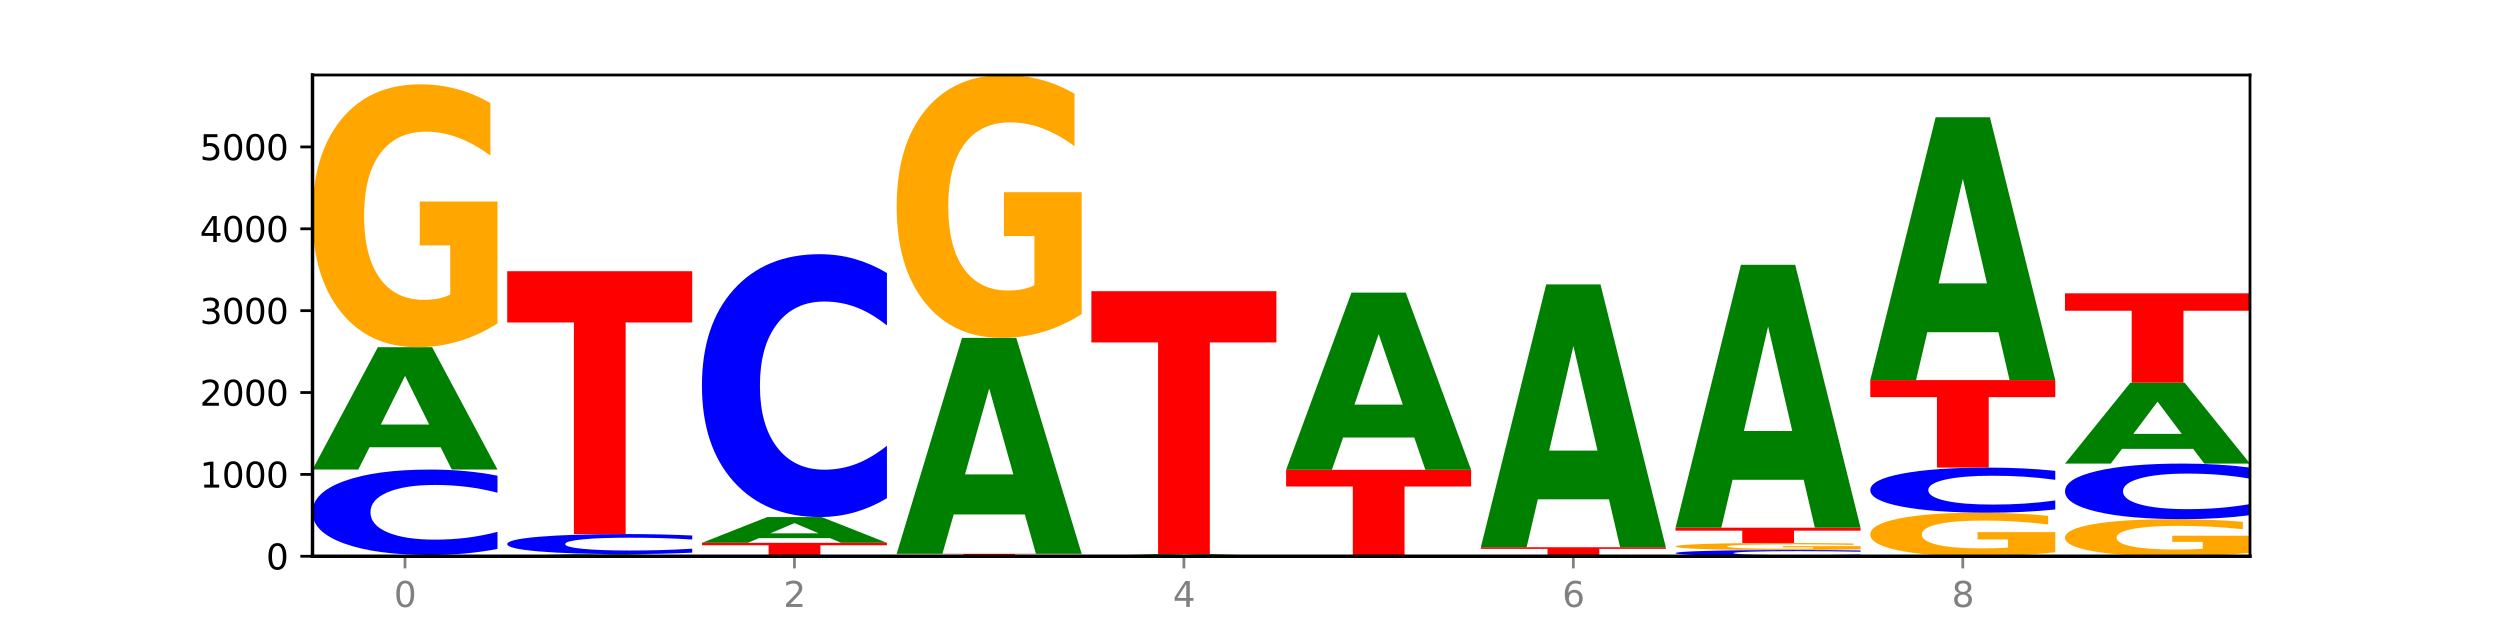 <?xml version="1.0" encoding="utf-8" standalone="no"?>
<!DOCTYPE svg PUBLIC "-//W3C//DTD SVG 1.1//EN"
  "http://www.w3.org/Graphics/SVG/1.1/DTD/svg11.dtd">
<svg xmlns:xlink="http://www.w3.org/1999/xlink" width="720pt" height="180pt" viewBox="0 0 720 180" xmlns="http://www.w3.org/2000/svg" version="1.1">
 <defs>
  <style type="text/css">*{stroke-linejoin: round; stroke-linecap: butt}</style>
 </defs>
 <g id="figure_1">
  <g id="patch_1">
   <path d="M 0 180 
L 720 180 
L 720 0 
L 0 0 
z
" style="fill: #ffffff"/>
  </g>
  <g id="axes_1">
   <g id="patch_2">
    <path d="M 90 160.2 
L 648 160.2 
L 648 21.6 
L 90 21.6 
z
" style="fill: #ffffff"/>
   </g>
   <g id="line2d_1">
    <path d="M 90 160.2 
L 648 160.2 
" clip-path="url(#p8b7b18c100)" style="fill: none; stroke: #000000; stroke-width: 0.5; stroke-linecap: square"/>
   </g>
   <g id="patch_3">
    <path d="M 90 159.846 
L 143.276 159.846 
L 143.276 159.915 
L 124.109 159.915 
L 124.109 160.2 
L 109.204 160.2 
L 109.204 159.915 
L 90 159.915 
L 90 159.846 
z
" clip-path="url(#p8b7b18c100)" style="fill: #ff0000"/>
   </g>
   <g id="patch_4">
    <path d="M 143.276 158.082 
Q 138.82 158.957 134.001 159.399 
Q 129.182 159.846 123.934 159.846 
Q 108.282 159.846 99.141 156.531 
Q 90 153.217 90 147.548 
Q 90 141.858 99.141 138.549 
Q 108.282 135.234 123.934 135.234 
Q 129.182 135.234 134.001 135.681 
Q 138.82 136.123 143.276 136.998 
L 143.276 141.904 
Q 138.78 140.745 134.417 140.206 
Q 130.055 139.667 125.236 139.667 
Q 116.591 139.667 111.638 141.767 
Q 106.698 143.862 106.698 147.548 
Q 106.698 151.218 111.638 153.318 
Q 116.591 155.413 125.236 155.413 
Q 130.055 155.413 134.417 154.874 
Q 138.78 154.33 143.276 153.171 
L 143.276 158.082 
z
" clip-path="url(#p8b7b18c100)" style="fill: #0000ff"/>
   </g>
   <g id="patch_5">
    <path d="M 126.905 128.813 
L 106.415 128.813 
L 103.18 135.234 
L 90 135.234 
L 108.823 99.988 
L 124.454 99.988 
L 143.276 135.234 
L 130.107 135.234 
L 126.905 128.813 
z
M 109.683 122.272 
L 123.604 122.272 
L 116.655 108.252 
L 109.683 122.272 
z
" clip-path="url(#p8b7b18c100)" style="fill: #008000"/>
   </g>
   <g id="patch_6">
    <path d="M 143.276 93.139 
Q 137.903 96.564 132.124 98.284 
Q 126.345 99.988 120.184 99.988 
Q 106.262 99.988 98.131 89.793 
Q 90 79.597 90 62.161 
Q 90 44.522 98.274 34.405 
Q 106.561 24.288 120.972 24.288 
Q 126.525 24.288 131.611 25.664 
Q 136.709 27.024 141.223 29.714 
L 141.223 44.804 
Q 136.566 41.348 131.957 39.644 
Q 127.348 37.923 122.716 37.923 
Q 114.143 37.923 109.498 44.21 
Q 104.853 50.48 104.853 62.161 
Q 104.853 73.733 109.331 80.051 
Q 113.808 86.353 122.047 86.353 
Q 124.292 86.353 126.214 85.993 
Q 128.136 85.618 129.665 84.836 
L 129.665 70.668 
L 120.889 70.668 
L 120.889 58.049 
L 143.276 58.049 
L 143.276 93.139 
z
" clip-path="url(#p8b7b18c100)" style="fill: #ffa600"/>
   </g>
   <g id="patch_7">
    <path d="M 182.985 160.088 
L 162.496 160.088 
L 159.261 160.2 
L 146.08 160.2 
L 164.903 159.587 
L 180.534 159.587 
L 199.357 160.2 
L 186.187 160.2 
L 182.985 160.088 
z
M 165.764 159.975 
L 179.684 159.975 
L 172.735 159.731 
L 165.764 159.975 
z
" clip-path="url(#p8b7b18c100)" style="fill: #008000"/>
   </g>
   <g id="patch_8">
    <path d="M 199.357 159.173 
Q 194.9 159.378 190.081 159.482 
Q 185.263 159.587 180.014 159.587 
Q 164.363 159.587 155.222 158.809 
Q 146.08 158.031 146.08 156.701 
Q 146.08 155.366 155.222 154.589 
Q 164.363 153.811 180.014 153.811 
Q 185.263 153.811 190.081 153.916 
Q 194.9 154.02 199.357 154.225 
L 199.357 155.376 
Q 194.86 155.104 190.498 154.978 
Q 186.135 154.851 181.316 154.851 
Q 172.672 154.851 167.718 155.344 
Q 162.779 155.836 162.779 156.701 
Q 162.779 157.562 167.718 158.055 
Q 172.672 158.547 181.316 158.547 
Q 186.135 158.547 190.498 158.42 
Q 194.86 158.292 199.357 158.02 
L 199.357 159.173 
z
" clip-path="url(#p8b7b18c100)" style="fill: #0000ff"/>
   </g>
   <g id="patch_9">
    <path d="M 146.08 78.11 
L 199.357 78.11 
L 199.357 92.874 
L 180.19 92.874 
L 180.19 153.811 
L 165.285 153.811 
L 165.285 92.874 
L 146.08 92.874 
L 146.08 78.11 
z
" clip-path="url(#p8b7b18c100)" style="fill: #ff0000"/>
   </g>
   <g id="patch_10">
    <path d="M 255.437 160.174 
Q 250.064 160.187 244.285 160.194 
Q 238.506 160.2 232.345 160.2 
Q 218.423 160.2 210.292 160.162 
Q 202.161 160.124 202.161 160.059 
Q 202.161 159.993 210.435 159.955 
Q 218.722 159.917 233.133 159.917 
Q 238.685 159.917 243.772 159.922 
Q 248.87 159.927 253.384 159.937 
L 253.384 159.994 
Q 248.727 159.981 244.118 159.974 
Q 239.509 159.968 234.876 159.968 
Q 226.304 159.968 221.659 159.992 
Q 217.014 160.015 217.014 160.059 
Q 217.014 160.102 221.492 160.125 
Q 225.969 160.149 234.208 160.149 
Q 236.453 160.149 238.375 160.148 
Q 240.297 160.146 241.826 160.143 
L 241.826 160.09 
L 233.05 160.09 
L 233.05 160.043 
L 255.437 160.043 
L 255.437 160.174 
z
" clip-path="url(#p8b7b18c100)" style="fill: #ffa600"/>
   </g>
   <g id="patch_11">
    <path d="M 202.161 156.334 
L 255.437 156.334 
L 255.437 157.033 
L 236.27 157.033 
L 236.27 159.917 
L 221.365 159.917 
L 221.365 157.033 
L 202.161 157.033 
L 202.161 156.334 
z
" clip-path="url(#p8b7b18c100)" style="fill: #ff0000"/>
   </g>
   <g id="patch_12">
    <path d="M 239.065 154.981 
L 218.576 154.981 
L 215.341 156.334 
L 202.161 156.334 
L 220.983 148.907 
L 236.615 148.907 
L 255.437 156.334 
L 242.268 156.334 
L 239.065 154.981 
z
M 221.844 153.602 
L 235.765 153.602 
L 228.815 150.649 
L 221.844 153.602 
z
" clip-path="url(#p8b7b18c100)" style="fill: #008000"/>
   </g>
   <g id="patch_13">
    <path d="M 255.437 143.481 
Q 250.981 146.171 246.162 147.531 
Q 241.343 148.907 236.094 148.907 
Q 220.443 148.907 211.302 138.712 
Q 202.161 128.516 202.161 111.08 
Q 202.161 93.582 211.302 83.402 
Q 220.443 73.207 236.094 73.207 
Q 241.343 73.207 246.162 74.583 
Q 250.981 75.943 255.437 78.633 
L 255.437 93.723 
Q 250.94 90.158 246.578 88.5 
Q 242.215 86.842 237.397 86.842 
Q 228.752 86.842 223.799 93.301 
Q 218.859 99.743 218.859 111.08 
Q 218.859 122.371 223.799 128.829 
Q 228.752 135.272 237.397 135.272 
Q 242.215 135.272 246.578 133.614 
Q 250.94 131.941 255.437 128.375 
L 255.437 143.481 
z
" clip-path="url(#p8b7b18c100)" style="fill: #0000ff"/>
   </g>
   <g id="patch_14">
    <path d="M 311.518 160.19 
Q 307.061 160.195 302.242 160.197 
Q 297.423 160.2 292.175 160.2 
Q 276.524 160.2 267.382 160.181 
Q 258.241 160.162 258.241 160.129 
Q 258.241 160.097 267.382 160.078 
Q 276.524 160.059 292.175 160.059 
Q 297.423 160.059 302.242 160.061 
Q 307.061 160.064 311.518 160.069 
L 311.518 160.097 
Q 307.021 160.09 302.658 160.087 
Q 298.296 160.084 293.477 160.084 
Q 284.832 160.084 279.879 160.096 
Q 274.94 160.108 274.94 160.129 
Q 274.94 160.15 279.879 160.162 
Q 284.832 160.175 293.477 160.175 
Q 298.296 160.175 302.658 160.171 
Q 307.021 160.168 311.518 160.162 
L 311.518 160.19 
z
" clip-path="url(#p8b7b18c100)" style="fill: #0000ff"/>
   </g>
   <g id="patch_15">
    <path d="M 258.241 159.493 
L 311.518 159.493 
L 311.518 159.603 
L 292.35 159.603 
L 292.35 160.059 
L 277.445 160.059 
L 277.445 159.603 
L 258.241 159.603 
L 258.241 159.493 
z
" clip-path="url(#p8b7b18c100)" style="fill: #ff0000"/>
   </g>
   <g id="patch_16">
    <path d="M 295.146 148.163 
L 274.657 148.163 
L 271.421 159.493 
L 258.241 159.493 
L 277.064 97.301 
L 292.695 97.301 
L 311.518 159.493 
L 298.348 159.493 
L 295.146 148.163 
z
M 277.924 136.621 
L 291.845 136.621 
L 284.896 111.882 
L 277.924 136.621 
z
" clip-path="url(#p8b7b18c100)" style="fill: #008000"/>
   </g>
   <g id="patch_17">
    <path d="M 311.518 90.452 
Q 306.145 93.876 300.366 95.596 
Q 294.587 97.301 288.426 97.301 
Q 274.504 97.301 266.372 87.105 
Q 258.241 76.91 258.241 59.474 
Q 258.241 41.835 266.516 31.717 
Q 274.802 21.6 289.214 21.6 
Q 294.766 21.6 299.852 22.976 
Q 304.951 24.337 309.464 27.026 
L 309.464 42.116 
Q 304.807 38.66 300.198 36.956 
Q 295.59 35.236 290.957 35.236 
Q 282.384 35.236 277.739 41.522 
Q 273.095 47.793 273.095 59.474 
Q 273.095 71.046 277.572 77.363 
Q 282.05 83.665 290.288 83.665 
Q 292.533 83.665 294.455 83.305 
Q 296.378 82.93 297.906 82.148 
L 297.906 67.981 
L 289.13 67.981 
L 289.13 55.361 
L 311.518 55.361 
L 311.518 90.452 
z
" clip-path="url(#p8b7b18c100)" style="fill: #ffa600"/>
   </g>
   <g id="patch_18">
    <path d="M 351.226 160.084 
L 330.737 160.084 
L 327.502 160.2 
L 314.322 160.2 
L 333.144 159.563 
L 348.775 159.563 
L 367.598 160.2 
L 354.429 160.2 
L 351.226 160.084 
z
M 334.005 159.966 
L 347.926 159.966 
L 340.976 159.713 
L 334.005 159.966 
z
" clip-path="url(#p8b7b18c100)" style="fill: #008000"/>
   </g>
   <g id="patch_19">
    <path d="M 314.322 83.863 
L 367.598 83.863 
L 367.598 98.626 
L 348.431 98.626 
L 348.431 159.563 
L 333.526 159.563 
L 333.526 98.626 
L 314.322 98.626 
L 314.322 83.863 
z
" clip-path="url(#p8b7b18c100)" style="fill: #ff0000"/>
   </g>
   <g id="patch_20">
    <path d="M 423.678 160.191 
Q 418.305 160.196 412.526 160.198 
Q 406.747 160.2 400.586 160.2 
Q 386.664 160.2 378.533 160.187 
Q 370.402 160.175 370.402 160.153 
Q 370.402 160.131 378.676 160.118 
Q 386.963 160.106 401.374 160.106 
Q 406.927 160.106 412.013 160.107 
Q 417.111 160.109 421.625 160.112 
L 421.625 160.131 
Q 416.968 160.127 412.359 160.125 
Q 407.75 160.123 403.118 160.123 
Q 394.545 160.123 389.9 160.131 
Q 385.255 160.138 385.255 160.153 
Q 385.255 160.167 389.733 160.175 
Q 394.21 160.183 402.449 160.183 
Q 404.694 160.183 406.616 160.183 
Q 408.538 160.182 410.067 160.181 
L 410.067 160.163 
L 401.291 160.163 
L 401.291 160.148 
L 423.678 160.148 
L 423.678 160.191 
z
" clip-path="url(#p8b7b18c100)" style="fill: #ffa600"/>
   </g>
   <g id="patch_21">
    <path d="M 423.678 160.097 
Q 419.222 160.101 414.403 160.104 
Q 409.584 160.106 404.336 160.106 
Q 388.684 160.106 379.543 160.09 
Q 370.402 160.074 370.402 160.047 
Q 370.402 160.02 379.543 160.004 
Q 388.684 159.988 404.336 159.988 
Q 409.584 159.988 414.403 159.99 
Q 419.222 159.992 423.678 159.996 
L 423.678 160.02 
Q 419.182 160.014 414.819 160.012 
Q 410.457 160.009 405.638 160.009 
Q 396.993 160.009 392.04 160.019 
Q 387.1 160.029 387.1 160.047 
Q 387.1 160.064 392.04 160.074 
Q 396.993 160.084 405.638 160.084 
Q 410.457 160.084 414.819 160.082 
Q 419.182 160.079 423.678 160.074 
L 423.678 160.097 
z
" clip-path="url(#p8b7b18c100)" style="fill: #0000ff"/>
   </g>
   <g id="patch_22">
    <path d="M 370.402 135.304 
L 423.678 135.304 
L 423.678 140.118 
L 404.511 140.118 
L 404.511 159.988 
L 389.606 159.988 
L 389.606 140.118 
L 370.402 140.118 
L 370.402 135.304 
z
" clip-path="url(#p8b7b18c100)" style="fill: #ff0000"/>
   </g>
   <g id="patch_23">
    <path d="M 407.307 126.006 
L 386.817 126.006 
L 383.582 135.304 
L 370.402 135.304 
L 389.225 84.264 
L 404.856 84.264 
L 423.678 135.304 
L 410.509 135.304 
L 407.307 126.006 
z
M 390.085 116.533 
L 404.006 116.533 
L 397.057 96.231 
L 390.085 116.533 
z
" clip-path="url(#p8b7b18c100)" style="fill: #008000"/>
   </g>
   <g id="patch_24">
    <path d="M 479.759 160.195 
Q 475.302 160.197 470.483 160.199 
Q 465.665 160.2 460.416 160.2 
Q 444.765 160.2 435.624 160.19 
Q 426.482 160.181 426.482 160.165 
Q 426.482 160.148 435.624 160.139 
Q 444.765 160.129 460.416 160.129 
Q 465.665 160.129 470.483 160.131 
Q 475.302 160.132 479.759 160.134 
L 479.759 160.148 
Q 475.262 160.145 470.9 160.144 
Q 466.537 160.142 461.718 160.142 
Q 453.074 160.142 448.12 160.148 
Q 443.181 160.154 443.181 160.165 
Q 443.181 160.175 448.12 160.181 
Q 453.074 160.187 461.718 160.187 
Q 466.537 160.187 470.9 160.186 
Q 475.262 160.184 479.759 160.181 
L 479.759 160.195 
z
" clip-path="url(#p8b7b18c100)" style="fill: #0000ff"/>
   </g>
   <g id="patch_25">
    <path d="M 479.759 160.119 
Q 474.386 160.124 468.607 160.127 
Q 462.828 160.129 456.667 160.129 
Q 442.745 160.129 434.614 160.113 
Q 426.482 160.098 426.482 160.07 
Q 426.482 160.043 434.757 160.027 
Q 443.043 160.011 457.455 160.011 
Q 463.007 160.011 468.093 160.014 
Q 473.192 160.016 477.705 160.02 
L 477.705 160.043 
Q 473.049 160.038 468.44 160.035 
Q 463.831 160.033 459.198 160.033 
Q 450.625 160.033 445.98 160.042 
Q 441.336 160.052 441.336 160.07 
Q 441.336 160.088 445.813 160.098 
Q 450.291 160.108 458.529 160.108 
Q 460.774 160.108 462.697 160.107 
Q 464.619 160.107 466.147 160.106 
L 466.147 160.084 
L 457.371 160.084 
L 457.371 160.064 
L 479.759 160.064 
L 479.759 160.119 
z
" clip-path="url(#p8b7b18c100)" style="fill: #ffa600"/>
   </g>
   <g id="patch_26">
    <path d="M 426.482 157.607 
L 479.759 157.607 
L 479.759 158.076 
L 460.592 158.076 
L 460.592 160.011 
L 445.687 160.011 
L 445.687 158.076 
L 426.482 158.076 
L 426.482 157.607 
z
" clip-path="url(#p8b7b18c100)" style="fill: #ff0000"/>
   </g>
   <g id="patch_27">
    <path d="M 463.387 143.816 
L 442.898 143.816 
L 439.663 157.607 
L 426.482 157.607 
L 445.305 81.906 
L 460.936 81.906 
L 479.759 157.607 
L 466.589 157.607 
L 463.387 143.816 
z
M 446.166 129.766 
L 460.087 129.766 
L 453.137 99.655 
L 446.166 129.766 
z
" clip-path="url(#p8b7b18c100)" style="fill: #008000"/>
   </g>
   <g id="patch_28">
    <path d="M 535.839 160.072 
Q 531.383 160.135 526.564 160.167 
Q 521.745 160.2 516.496 160.2 
Q 500.845 160.2 491.704 159.959 
Q 482.563 159.717 482.563 159.305 
Q 482.563 158.891 491.704 158.65 
Q 500.845 158.408 516.496 158.408 
Q 521.745 158.408 526.564 158.441 
Q 531.383 158.473 535.839 158.537 
L 535.839 158.894 
Q 531.342 158.809 526.98 158.77 
Q 522.617 158.731 517.799 158.731 
Q 509.154 158.731 504.201 158.884 
Q 499.261 159.036 499.261 159.305 
Q 499.261 159.572 504.201 159.725 
Q 509.154 159.877 517.799 159.877 
Q 522.617 159.877 526.98 159.838 
Q 531.342 159.798 535.839 159.714 
L 535.839 160.072 
z
" clip-path="url(#p8b7b18c100)" style="fill: #0000ff"/>
   </g>
   <g id="patch_29">
    <path d="M 535.839 158.225 
Q 530.466 158.317 524.687 158.363 
Q 518.908 158.408 512.747 158.408 
Q 498.825 158.408 490.694 158.135 
Q 482.563 157.862 482.563 157.395 
Q 482.563 156.923 490.837 156.652 
Q 499.124 156.381 513.535 156.381 
Q 519.087 156.381 524.174 156.418 
Q 529.272 156.454 533.786 156.526 
L 533.786 156.93 
Q 529.129 156.838 524.52 156.792 
Q 519.911 156.746 515.278 156.746 
Q 506.706 156.746 502.061 156.914 
Q 497.416 157.082 497.416 157.395 
Q 497.416 157.705 501.894 157.874 
Q 506.371 158.043 514.61 158.043 
Q 516.855 158.043 518.777 158.033 
Q 520.699 158.023 522.228 158.002 
L 522.228 157.623 
L 513.452 157.623 
L 513.452 157.285 
L 535.839 157.285 
L 535.839 158.225 
z
" clip-path="url(#p8b7b18c100)" style="fill: #ffa600"/>
   </g>
   <g id="patch_30">
    <path d="M 482.563 151.972 
L 535.839 151.972 
L 535.839 152.832 
L 516.672 152.832 
L 516.672 156.381 
L 501.767 156.381 
L 501.767 152.832 
L 482.563 152.832 
L 482.563 151.972 
z
" clip-path="url(#p8b7b18c100)" style="fill: #ff0000"/>
   </g>
   <g id="patch_31">
    <path d="M 519.467 138.182 
L 498.978 138.182 
L 495.743 151.972 
L 482.563 151.972 
L 501.385 76.271 
L 517.017 76.271 
L 535.839 151.972 
L 522.67 151.972 
L 519.467 138.182 
z
M 502.246 124.132 
L 516.167 124.132 
L 509.217 94.02 
L 502.246 124.132 
z
" clip-path="url(#p8b7b18c100)" style="fill: #008000"/>
   </g>
   <g id="patch_32">
    <path d="M 591.92 159.065 
Q 586.547 159.633 580.768 159.918 
Q 574.989 160.2 568.828 160.2 
Q 554.906 160.2 546.774 158.511 
Q 538.643 156.822 538.643 153.933 
Q 538.643 151.01 546.918 149.334 
Q 555.204 147.658 569.616 147.658 
Q 575.168 147.658 580.254 147.886 
Q 585.353 148.111 589.866 148.557 
L 589.866 151.057 
Q 585.209 150.484 580.6 150.202 
Q 575.992 149.917 571.359 149.917 
Q 562.786 149.917 558.141 150.959 
Q 553.497 151.997 553.497 153.933 
Q 553.497 155.85 557.974 156.897 
Q 562.452 157.941 570.69 157.941 
Q 572.935 157.941 574.857 157.881 
Q 576.78 157.819 578.308 157.69 
L 578.308 155.342 
L 569.532 155.342 
L 569.532 153.251 
L 591.92 153.251 
L 591.92 159.065 
z
" clip-path="url(#p8b7b18c100)" style="fill: #ffa600"/>
   </g>
   <g id="patch_33">
    <path d="M 591.92 146.727 
Q 587.463 147.188 582.644 147.422 
Q 577.825 147.658 572.577 147.658 
Q 556.926 147.658 547.784 145.908 
Q 538.643 144.159 538.643 141.167 
Q 538.643 138.164 547.784 136.417 
Q 556.926 134.668 572.577 134.668 
Q 577.825 134.668 582.644 134.904 
Q 587.463 135.137 591.92 135.599 
L 591.92 138.188 
Q 587.423 137.577 583.06 137.292 
Q 578.698 137.008 573.879 137.008 
Q 565.234 137.008 560.281 138.116 
Q 555.342 139.221 555.342 141.167 
Q 555.342 143.104 560.281 144.212 
Q 565.234 145.318 573.879 145.318 
Q 578.698 145.318 583.06 145.034 
Q 587.423 144.746 591.92 144.135 
L 591.92 146.727 
z
" clip-path="url(#p8b7b18c100)" style="fill: #0000ff"/>
   </g>
   <g id="patch_34">
    <path d="M 538.643 109.466 
L 591.92 109.466 
L 591.92 114.381 
L 572.752 114.381 
L 572.752 134.668 
L 557.847 134.668 
L 557.847 114.381 
L 538.643 114.381 
L 538.643 109.466 
z
" clip-path="url(#p8b7b18c100)" style="fill: #ff0000"/>
   </g>
   <g id="patch_35">
    <path d="M 575.548 95.675 
L 555.059 95.675 
L 551.823 109.466 
L 538.643 109.466 
L 557.466 33.765 
L 573.097 33.765 
L 591.92 109.466 
L 578.75 109.466 
L 575.548 95.675 
z
M 558.326 81.625 
L 572.247 81.625 
L 565.298 51.514 
L 558.326 81.625 
z
" clip-path="url(#p8b7b18c100)" style="fill: #008000"/>
   </g>
   <g id="patch_36">
    <path d="M 648 159.234 
Q 642.627 159.717 636.848 159.96 
Q 631.069 160.2 624.908 160.2 
Q 610.986 160.2 602.855 158.762 
Q 594.724 157.323 594.724 154.863 
Q 594.724 152.375 602.998 150.948 
Q 611.284 149.52 625.696 149.52 
Q 631.248 149.52 636.335 149.714 
Q 641.433 149.906 645.946 150.286 
L 645.946 152.415 
Q 641.29 151.927 636.681 151.687 
Q 632.072 151.444 627.439 151.444 
Q 618.866 151.444 614.222 152.331 
Q 609.577 153.216 609.577 154.863 
Q 609.577 156.496 614.055 157.387 
Q 618.532 158.276 626.771 158.276 
Q 629.015 158.276 630.938 158.226 
Q 632.86 158.173 634.388 158.062 
L 634.388 156.064 
L 625.612 156.064 
L 625.612 154.283 
L 648 154.283 
L 648 159.234 
z
" clip-path="url(#p8b7b18c100)" style="fill: #ffa600"/>
   </g>
   <g id="patch_37">
    <path d="M 648 148.373 
Q 643.544 148.942 638.725 149.229 
Q 633.906 149.52 628.657 149.52 
Q 613.006 149.52 603.865 147.364 
Q 594.724 145.208 594.724 141.521 
Q 594.724 137.821 603.865 135.669 
Q 613.006 133.513 628.657 133.513 
Q 633.906 133.513 638.725 133.804 
Q 643.544 134.091 648 134.66 
L 648 137.851 
Q 643.503 137.097 639.141 136.747 
Q 634.778 136.396 629.959 136.396 
Q 621.315 136.396 616.362 137.762 
Q 611.422 139.124 611.422 141.521 
Q 611.422 143.909 616.362 145.275 
Q 621.315 146.637 629.959 146.637 
Q 634.778 146.637 639.141 146.286 
Q 643.503 145.933 648 145.179 
L 648 148.373 
z
" clip-path="url(#p8b7b18c100)" style="fill: #0000ff"/>
   </g>
   <g id="patch_38">
    <path d="M 631.628 129.269 
L 611.139 129.269 
L 607.904 133.513 
L 594.724 133.513 
L 613.546 110.22 
L 629.177 110.22 
L 648 133.513 
L 634.831 133.513 
L 631.628 129.269 
z
M 614.407 124.946 
L 628.328 124.946 
L 621.378 115.681 
L 614.407 124.946 
z
" clip-path="url(#p8b7b18c100)" style="fill: #008000"/>
   </g>
   <g id="patch_39">
    <path d="M 594.724 84.476 
L 648 84.476 
L 648 89.497 
L 628.833 89.497 
L 628.833 110.22 
L 613.928 110.22 
L 613.928 89.497 
L 594.724 89.497 
L 594.724 84.476 
z
" clip-path="url(#p8b7b18c100)" style="fill: #ff0000"/>
   </g>
   <g id="matplotlib.axis_1">
    <g id="xtick_1">
     <g id="line2d_2">
      <defs>
       <path id="m9f6db0d527" d="M 0 0 
L 0 3.5 
" style="stroke: #808080; stroke-width: 0.8"/>
      </defs>
      <g>
       <use xlink:href="#m9f6db0d527" x="116.638" y="160.2" style="fill: #808080; stroke: #808080; stroke-width: 0.8"/>
      </g>
     </g>
     <g id="text_1">
      <!-- 0 -->
      <g style="fill: #808080" transform="translate(113.457 174.798) scale(0.1 -0.1)">
       <defs>
        <path id="DejaVuSans-30" d="M 2034 4250 
Q 1547 4250 1301 3770 
Q 1056 3291 1056 2328 
Q 1056 1369 1301 889 
Q 1547 409 2034 409 
Q 2525 409 2770 889 
Q 3016 1369 3016 2328 
Q 3016 3291 2770 3770 
Q 2525 4250 2034 4250 
z
M 2034 4750 
Q 2819 4750 3233 4129 
Q 3647 3509 3647 2328 
Q 3647 1150 3233 529 
Q 2819 -91 2034 -91 
Q 1250 -91 836 529 
Q 422 1150 422 2328 
Q 422 3509 836 4129 
Q 1250 4750 2034 4750 
z
" transform="scale(0.016)"/>
       </defs>
       <use xlink:href="#DejaVuSans-30"/>
      </g>
     </g>
    </g>
    <g id="xtick_2">
     <g id="line2d_3">
      <g>
       <use xlink:href="#m9f6db0d527" x="228.799" y="160.2" style="fill: #808080; stroke: #808080; stroke-width: 0.8"/>
      </g>
     </g>
     <g id="text_2">
      <!-- 2 -->
      <g style="fill: #808080" transform="translate(225.618 174.798) scale(0.1 -0.1)">
       <defs>
        <path id="DejaVuSans-32" d="M 1228 531 
L 3431 531 
L 3431 0 
L 469 0 
L 469 531 
Q 828 903 1448 1529 
Q 2069 2156 2228 2338 
Q 2531 2678 2651 2914 
Q 2772 3150 2772 3378 
Q 2772 3750 2511 3984 
Q 2250 4219 1831 4219 
Q 1534 4219 1204 4116 
Q 875 4013 500 3803 
L 500 4441 
Q 881 4594 1212 4672 
Q 1544 4750 1819 4750 
Q 2544 4750 2975 4387 
Q 3406 4025 3406 3419 
Q 3406 3131 3298 2873 
Q 3191 2616 2906 2266 
Q 2828 2175 2409 1742 
Q 1991 1309 1228 531 
z
" transform="scale(0.016)"/>
       </defs>
       <use xlink:href="#DejaVuSans-32"/>
      </g>
     </g>
    </g>
    <g id="xtick_3">
     <g id="line2d_4">
      <g>
       <use xlink:href="#m9f6db0d527" x="340.96" y="160.2" style="fill: #808080; stroke: #808080; stroke-width: 0.8"/>
      </g>
     </g>
     <g id="text_3">
      <!-- 4 -->
      <g style="fill: #808080" transform="translate(337.779 174.798) scale(0.1 -0.1)">
       <defs>
        <path id="DejaVuSans-34" d="M 2419 4116 
L 825 1625 
L 2419 1625 
L 2419 4116 
z
M 2253 4666 
L 3047 4666 
L 3047 1625 
L 3713 1625 
L 3713 1100 
L 3047 1100 
L 3047 0 
L 2419 0 
L 2419 1100 
L 313 1100 
L 313 1709 
L 2253 4666 
z
" transform="scale(0.016)"/>
       </defs>
       <use xlink:href="#DejaVuSans-34"/>
      </g>
     </g>
    </g>
    <g id="xtick_4">
     <g id="line2d_5">
      <g>
       <use xlink:href="#m9f6db0d527" x="453.121" y="160.2" style="fill: #808080; stroke: #808080; stroke-width: 0.8"/>
      </g>
     </g>
     <g id="text_4">
      <!-- 6 -->
      <g style="fill: #808080" transform="translate(449.939 174.798) scale(0.1 -0.1)">
       <defs>
        <path id="DejaVuSans-36" d="M 2113 2584 
Q 1688 2584 1439 2293 
Q 1191 2003 1191 1497 
Q 1191 994 1439 701 
Q 1688 409 2113 409 
Q 2538 409 2786 701 
Q 3034 994 3034 1497 
Q 3034 2003 2786 2293 
Q 2538 2584 2113 2584 
z
M 3366 4563 
L 3366 3988 
Q 3128 4100 2886 4159 
Q 2644 4219 2406 4219 
Q 1781 4219 1451 3797 
Q 1122 3375 1075 2522 
Q 1259 2794 1537 2939 
Q 1816 3084 2150 3084 
Q 2853 3084 3261 2657 
Q 3669 2231 3669 1497 
Q 3669 778 3244 343 
Q 2819 -91 2113 -91 
Q 1303 -91 875 529 
Q 447 1150 447 2328 
Q 447 3434 972 4092 
Q 1497 4750 2381 4750 
Q 2619 4750 2861 4703 
Q 3103 4656 3366 4563 
z
" transform="scale(0.016)"/>
       </defs>
       <use xlink:href="#DejaVuSans-36"/>
      </g>
     </g>
    </g>
    <g id="xtick_5">
     <g id="line2d_6">
      <g>
       <use xlink:href="#m9f6db0d527" x="565.281" y="160.2" style="fill: #808080; stroke: #808080; stroke-width: 0.8"/>
      </g>
     </g>
     <g id="text_5">
      <!-- 8 -->
      <g style="fill: #808080" transform="translate(562.1 174.798) scale(0.1 -0.1)">
       <defs>
        <path id="DejaVuSans-38" d="M 2034 2216 
Q 1584 2216 1326 1975 
Q 1069 1734 1069 1313 
Q 1069 891 1326 650 
Q 1584 409 2034 409 
Q 2484 409 2743 651 
Q 3003 894 3003 1313 
Q 3003 1734 2745 1975 
Q 2488 2216 2034 2216 
z
M 1403 2484 
Q 997 2584 770 2862 
Q 544 3141 544 3541 
Q 544 4100 942 4425 
Q 1341 4750 2034 4750 
Q 2731 4750 3128 4425 
Q 3525 4100 3525 3541 
Q 3525 3141 3298 2862 
Q 3072 2584 2669 2484 
Q 3125 2378 3379 2068 
Q 3634 1759 3634 1313 
Q 3634 634 3220 271 
Q 2806 -91 2034 -91 
Q 1263 -91 848 271 
Q 434 634 434 1313 
Q 434 1759 690 2068 
Q 947 2378 1403 2484 
z
M 1172 3481 
Q 1172 3119 1398 2916 
Q 1625 2713 2034 2713 
Q 2441 2713 2670 2916 
Q 2900 3119 2900 3481 
Q 2900 3844 2670 4047 
Q 2441 4250 2034 4250 
Q 1625 4250 1398 4047 
Q 1172 3844 1172 3481 
z
" transform="scale(0.016)"/>
       </defs>
       <use xlink:href="#DejaVuSans-38"/>
      </g>
     </g>
    </g>
   </g>
   <g id="matplotlib.axis_2">
    <g id="ytick_1">
     <g id="line2d_7">
      <defs>
       <path id="mc2a380452a" d="M 0 0 
L -3.5 0 
" style="stroke: #000000; stroke-width: 0.8"/>
      </defs>
      <g>
       <use xlink:href="#mc2a380452a" x="90" y="160.2" style="stroke: #000000; stroke-width: 0.8"/>
      </g>
     </g>
     <g id="text_6">
      <!-- 0 -->
      <g transform="translate(76.638 163.999) scale(0.1 -0.1)">
       <use xlink:href="#DejaVuSans-30"/>
      </g>
     </g>
    </g>
    <g id="ytick_2">
     <g id="line2d_8">
      <g>
       <use xlink:href="#mc2a380452a" x="90" y="136.625" style="stroke: #000000; stroke-width: 0.8"/>
      </g>
     </g>
     <g id="text_7">
      <!-- 1000 -->
      <g transform="translate(57.55 140.424) scale(0.1 -0.1)">
       <defs>
        <path id="DejaVuSans-31" d="M 794 531 
L 1825 531 
L 1825 4091 
L 703 3866 
L 703 4441 
L 1819 4666 
L 2450 4666 
L 2450 531 
L 3481 531 
L 3481 0 
L 794 0 
L 794 531 
z
" transform="scale(0.016)"/>
       </defs>
       <use xlink:href="#DejaVuSans-31"/>
       <use xlink:href="#DejaVuSans-30" x="63.623"/>
       <use xlink:href="#DejaVuSans-30" x="127.246"/>
       <use xlink:href="#DejaVuSans-30" x="190.869"/>
      </g>
     </g>
    </g>
    <g id="ytick_3">
     <g id="line2d_9">
      <g>
       <use xlink:href="#mc2a380452a" x="90" y="113.049" style="stroke: #000000; stroke-width: 0.8"/>
      </g>
     </g>
     <g id="text_8">
      <!-- 2000 -->
      <g transform="translate(57.55 116.848) scale(0.1 -0.1)">
       <use xlink:href="#DejaVuSans-32"/>
       <use xlink:href="#DejaVuSans-30" x="63.623"/>
       <use xlink:href="#DejaVuSans-30" x="127.246"/>
       <use xlink:href="#DejaVuSans-30" x="190.869"/>
      </g>
     </g>
    </g>
    <g id="ytick_4">
     <g id="line2d_10">
      <g>
       <use xlink:href="#mc2a380452a" x="90" y="89.474" style="stroke: #000000; stroke-width: 0.8"/>
      </g>
     </g>
     <g id="text_9">
      <!-- 3000 -->
      <g transform="translate(57.55 93.273) scale(0.1 -0.1)">
       <defs>
        <path id="DejaVuSans-33" d="M 2597 2516 
Q 3050 2419 3304 2112 
Q 3559 1806 3559 1356 
Q 3559 666 3084 287 
Q 2609 -91 1734 -91 
Q 1441 -91 1130 -33 
Q 819 25 488 141 
L 488 750 
Q 750 597 1062 519 
Q 1375 441 1716 441 
Q 2309 441 2620 675 
Q 2931 909 2931 1356 
Q 2931 1769 2642 2001 
Q 2353 2234 1838 2234 
L 1294 2234 
L 1294 2753 
L 1863 2753 
Q 2328 2753 2575 2939 
Q 2822 3125 2822 3475 
Q 2822 3834 2567 4026 
Q 2313 4219 1838 4219 
Q 1578 4219 1281 4162 
Q 984 4106 628 3988 
L 628 4550 
Q 988 4650 1302 4700 
Q 1616 4750 1894 4750 
Q 2613 4750 3031 4423 
Q 3450 4097 3450 3541 
Q 3450 3153 3228 2886 
Q 3006 2619 2597 2516 
z
" transform="scale(0.016)"/>
       </defs>
       <use xlink:href="#DejaVuSans-33"/>
       <use xlink:href="#DejaVuSans-30" x="63.623"/>
       <use xlink:href="#DejaVuSans-30" x="127.246"/>
       <use xlink:href="#DejaVuSans-30" x="190.869"/>
      </g>
     </g>
    </g>
    <g id="ytick_5">
     <g id="line2d_11">
      <g>
       <use xlink:href="#mc2a380452a" x="90" y="65.898" style="stroke: #000000; stroke-width: 0.8"/>
      </g>
     </g>
     <g id="text_10">
      <!-- 4000 -->
      <g transform="translate(57.55 69.697) scale(0.1 -0.1)">
       <use xlink:href="#DejaVuSans-34"/>
       <use xlink:href="#DejaVuSans-30" x="63.623"/>
       <use xlink:href="#DejaVuSans-30" x="127.246"/>
       <use xlink:href="#DejaVuSans-30" x="190.869"/>
      </g>
     </g>
    </g>
    <g id="ytick_6">
     <g id="line2d_12">
      <g>
       <use xlink:href="#mc2a380452a" x="90" y="42.323" style="stroke: #000000; stroke-width: 0.8"/>
      </g>
     </g>
     <g id="text_11">
      <!-- 5000 -->
      <g transform="translate(57.55 46.122) scale(0.1 -0.1)">
       <defs>
        <path id="DejaVuSans-35" d="M 691 4666 
L 3169 4666 
L 3169 4134 
L 1269 4134 
L 1269 2991 
Q 1406 3038 1543 3061 
Q 1681 3084 1819 3084 
Q 2600 3084 3056 2656 
Q 3513 2228 3513 1497 
Q 3513 744 3044 326 
Q 2575 -91 1722 -91 
Q 1428 -91 1123 -41 
Q 819 9 494 109 
L 494 744 
Q 775 591 1075 516 
Q 1375 441 1709 441 
Q 2250 441 2565 725 
Q 2881 1009 2881 1497 
Q 2881 1984 2565 2268 
Q 2250 2553 1709 2553 
Q 1456 2553 1204 2497 
Q 953 2441 691 2322 
L 691 4666 
z
" transform="scale(0.016)"/>
       </defs>
       <use xlink:href="#DejaVuSans-35"/>
       <use xlink:href="#DejaVuSans-30" x="63.623"/>
       <use xlink:href="#DejaVuSans-30" x="127.246"/>
       <use xlink:href="#DejaVuSans-30" x="190.869"/>
      </g>
     </g>
    </g>
   </g>
   <g id="patch_40">
    <path d="M 90 160.2 
L 90 21.6 
" style="fill: none; stroke: #000000; stroke-linejoin: miter; stroke-linecap: square"/>
   </g>
   <g id="patch_41">
    <path d="M 648 160.2 
L 648 21.6 
" style="fill: none; stroke: #000000; stroke-width: 0.8; stroke-linejoin: miter; stroke-linecap: square"/>
   </g>
   <g id="patch_42">
    <path d="M 90 160.2 
L 648 160.2 
" style="fill: none; stroke: #000000; stroke-linejoin: miter; stroke-linecap: square"/>
   </g>
   <g id="patch_43">
    <path d="M 90 21.6 
L 648 21.6 
" style="fill: none; stroke: #000000; stroke-width: 0.8; stroke-linejoin: miter; stroke-linecap: square"/>
   </g>
  </g>
 </g>
 <defs>
  <clipPath id="p8b7b18c100">
   <rect x="90" y="21.6" width="558" height="138.6"/>
  </clipPath>
 </defs>
</svg>
